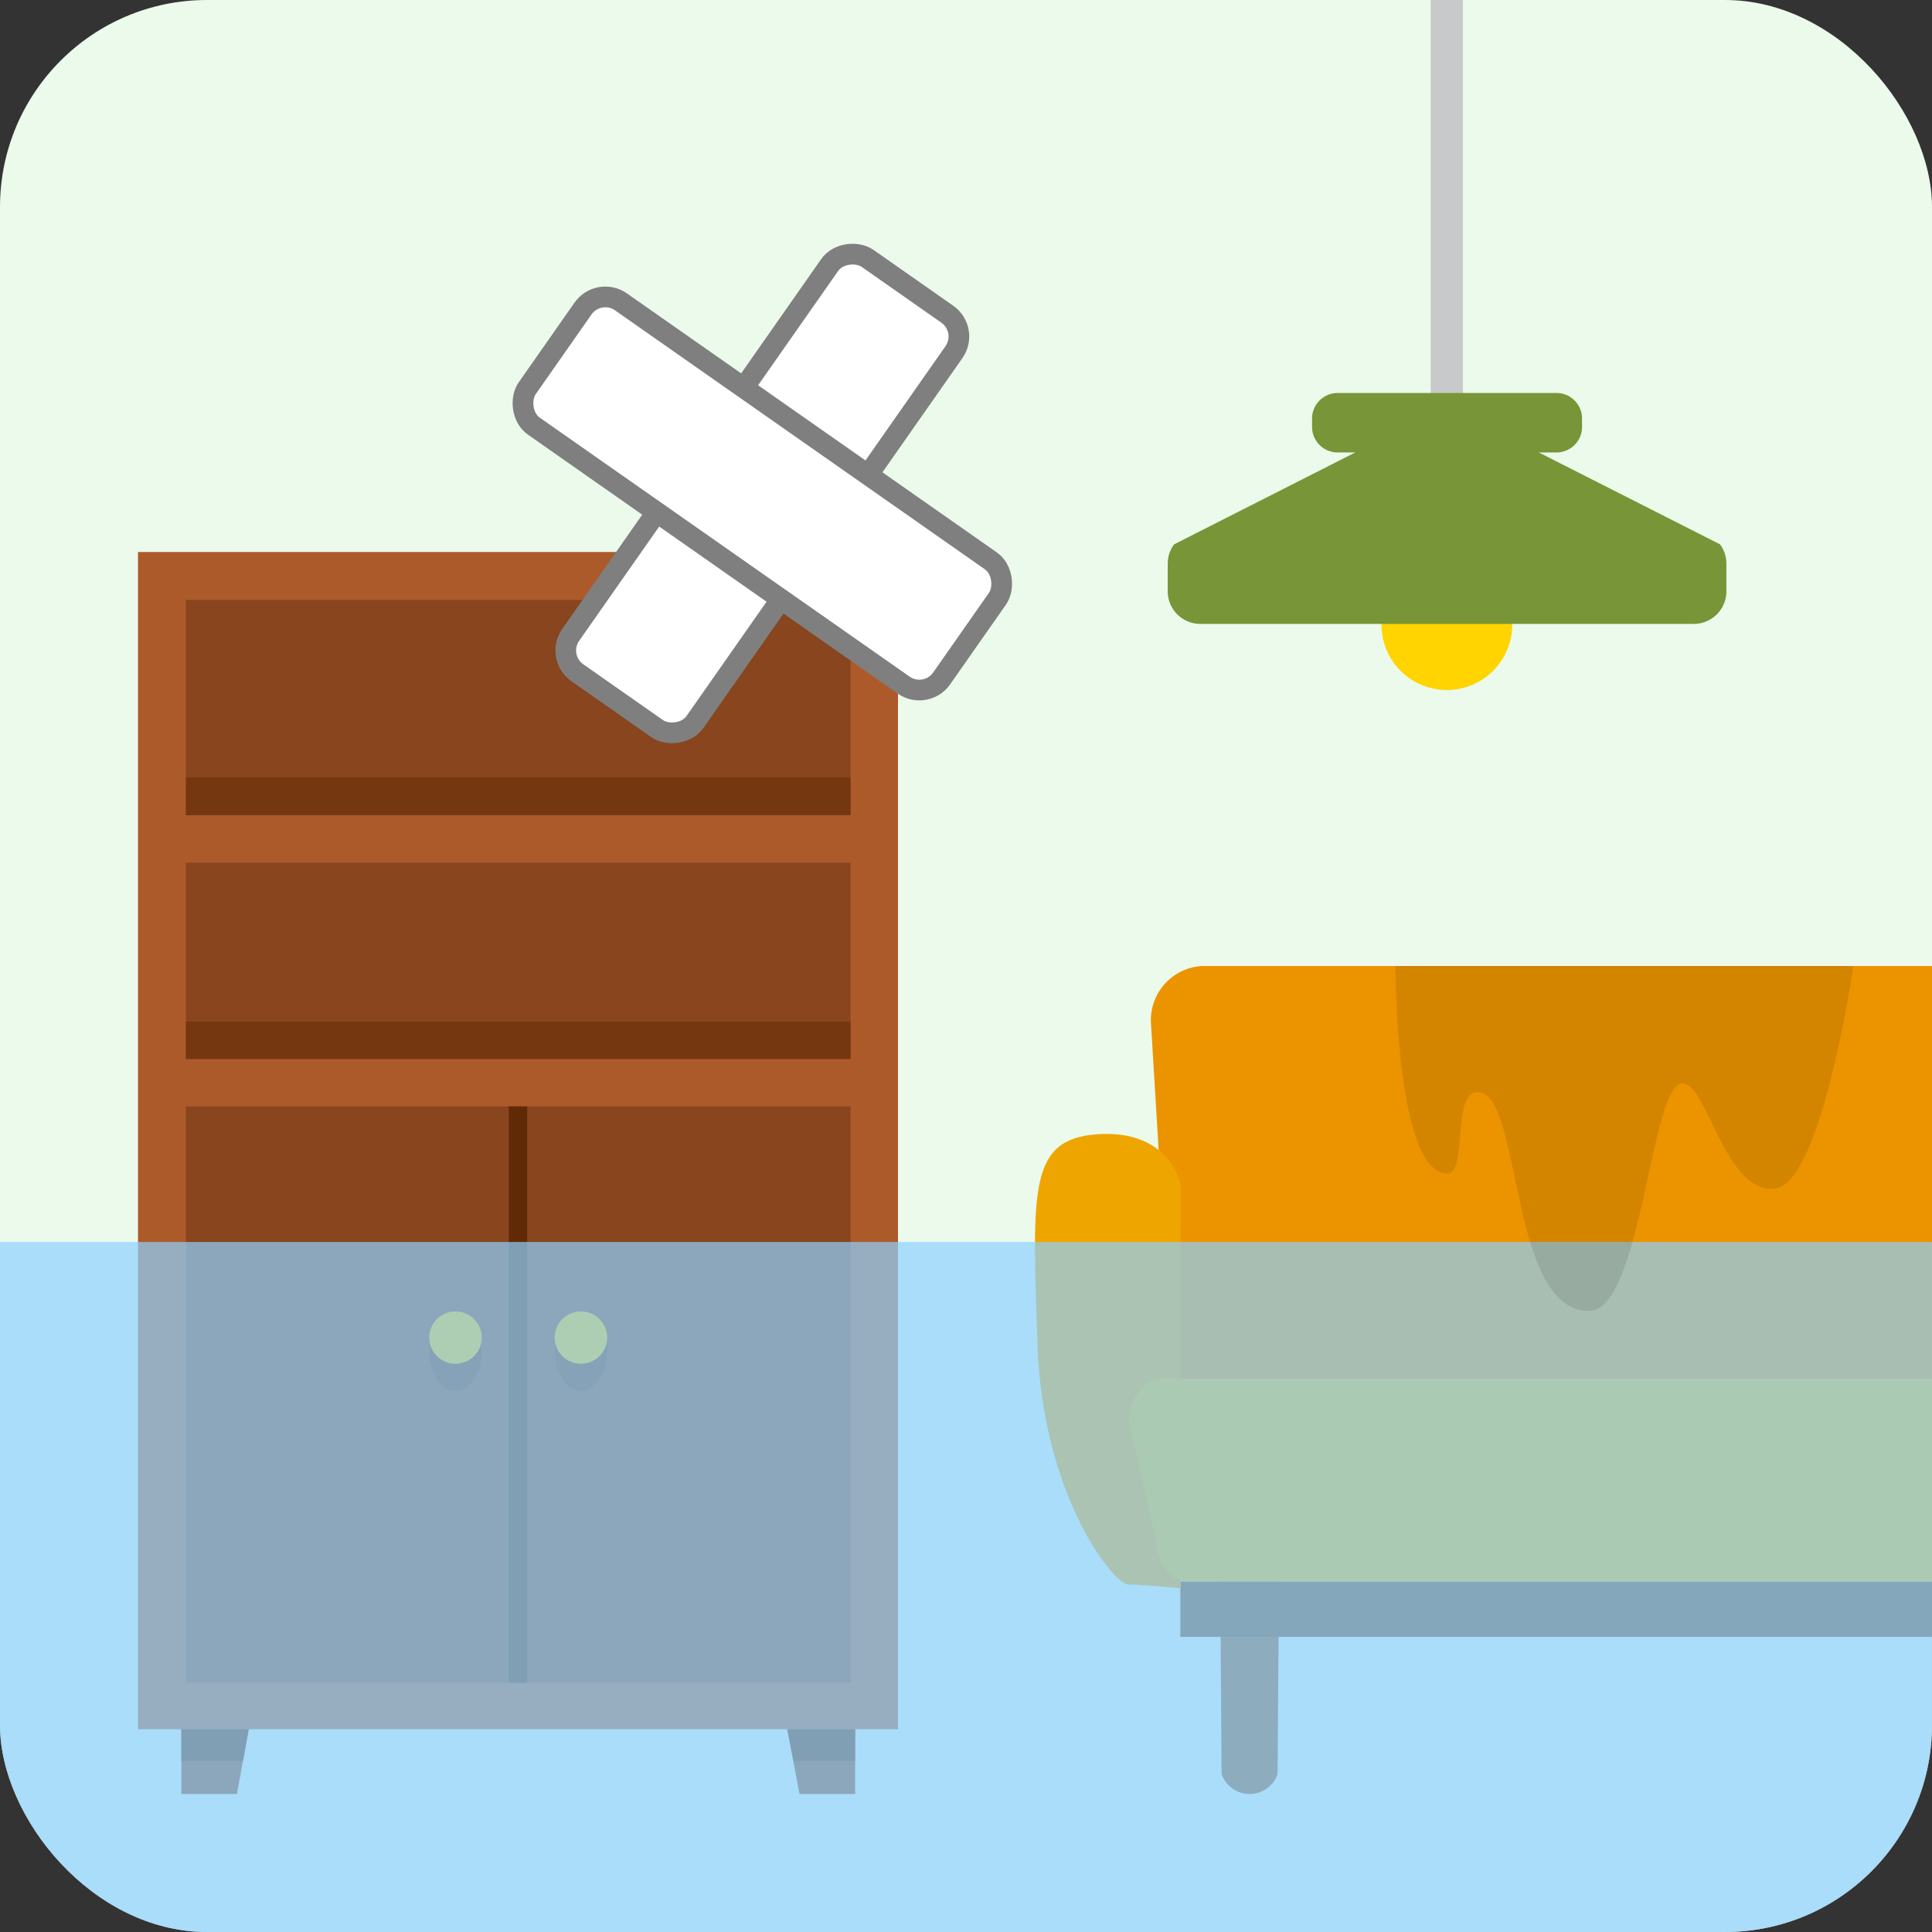 <svg xmlns="http://www.w3.org/2000/svg" xmlns:xlink="http://www.w3.org/1999/xlink" width="140" height="140" viewBox="0 0 140 140"><rect x="0" y="0" width="140" height="140" fill="#333333" stroke="none"/><defs><style>.a{fill:none;}.b{isolation:isolate;}.c{fill:#ebfaeb;}.d{clip-path:url(#a);}.e{fill:#99714d;}.f{fill:#4c433d;opacity:0.5;}.g{fill:#79d0f2;}.h{fill:#99d8ff;}.ac,.i{fill:#fff;}.i{opacity:0.3;}.j{clip-path:url(#b);}.k{fill:#ad5a2b;}.l,.q{fill:#88451e;}.m,.o{fill:#743710;}.n,.r{fill:#602a06;}.o,.p,.q,.r{fill-rule:evenodd;}.p{fill:#fbc800;}.s{fill:#8c5726;}.t{fill:#eb9400;}.u{fill:#71481f;}.v{fill:#efa500;}.w{fill:#f1bb00;}.x{fill:#8ed0ff;opacity:0.7;mix-blend-mode:multiply;}.y{fill:#ffd400;}.z{fill:#c8c9ca;}.aa{fill:#789537;}.ab{opacity:0.1;}.ac{stroke:#7f7f7f;stroke-miterlimit:10;stroke-width:1.5px;}</style><clipPath id="a"><rect class="a" x="-170" width="140" height="140" rx="15" ry="15"/></clipPath><clipPath id="b"><rect class="a" width="140" height="140" rx="15" ry="15"/></clipPath></defs><title>img_w02_07</title><g class="b"><rect class="c" width="140" height="140" rx="15" ry="15"/><g class="d"><rect class="e" x="-70.456" y="-15.612" width="86.236" height="120.863"/><rect class="f" x="-63.675" y="-8.83" width="72.719" height="107.301"/><rect class="g" x="-60.754" y="-5.91" width="66.878" height="102.369"/><rect class="h" x="-58.424" y="-2.429" width="61.67" height="96.01"/><polygon class="i" points="-59.603 44.929 4.972 11.356 4.972 -3.685 -59.603 29.888 -59.603 44.929"/><polygon class="i" points="-59.603 58.359 4.972 24.785 4.972 20.488 -59.603 54.061 -59.603 58.359"/></g><g class="j"><rect class="k" x="10" y="40" width="55.072" height="85.306"/><rect class="l" x="13.474" y="43.474" width="48.16" height="36.702"/><rect class="k" x="10.961" y="59.072" width="53.15" height="3.437"/><rect class="k" x="10.961" y="76.739" width="53.15" height="3.437"/><rect class="m" x="13.474" y="56.337" width="48.16" height="2.735"/><rect class="m" x="13.474" y="74.041" width="48.16" height="2.698"/><rect class="l" x="13.474" y="80.177" width="48.16" height="41.766"/><rect class="n" x="36.871" y="80.177" width="1.331" height="41.766"/><path class="o" d="M32.99,95.035c1.072,0,1.922,1.294,1.922,2.883s-.85,2.883-1.922,2.883c-1.035,0-1.885-1.294-1.885-2.883s.85-2.883,1.885-2.883Z"/><path class="p" d="M32.99,95.035a1.9,1.9,0,0,1,1.922,1.885,1.9,1.9,0,1,1-3.807,0,1.893,1.893,0,0,1,1.885-1.885Z"/><path class="o" d="M42.082,95.035c1.072,0,1.922,1.294,1.922,2.883s-.85,2.883-1.922,2.883c-1.035,0-1.885-1.294-1.885-2.883s.85-2.883,1.885-2.883Z"/><path class="p" d="M42.082,95.035A1.9,1.9,0,0,1,44,96.92a1.9,1.9,0,1,1-3.807,0,1.893,1.893,0,0,1,1.885-1.885Z"/><polygon class="q" points="13.142 125.306 18.021 125.306 17.171 130 13.142 130 13.142 125.306"/><polygon class="r" points="13.142 125.306 18.021 125.306 17.614 127.598 13.142 127.598 13.142 125.306"/><polygon class="q" points="61.967 125.306 57.051 125.306 57.938 130 61.967 130 61.967 125.306"/><polygon class="r" points="61.967 125.306 57.051 125.306 57.495 127.597 61.967 127.597 61.967 125.306"/><path class="s" d="M92.691,112.7H88.41l.113,15.861a2.149,2.149,0,0,0,4.055,0Z"/><path class="t" d="M161.2,70H87.122A3.928,3.928,0,0,0,83.4,74.1l1.838,30.3a3.928,3.928,0,0,0,3.728,4.1h70.4a3.928,3.928,0,0,0,3.728-4.1l1.838-30.3A3.928,3.928,0,0,0,161.2,70Z"/><rect class="u" x="85.531" y="114.601" width="75.586" height="4.013"/><path class="v" d="M85.564,85.883V115.1s-2.771-.284-3.81-.284-6.235-6.43-6.581-17.538-.693-14.81,4.5-15.095S85.564,85.883,85.564,85.883Z"/><path class="w" d="M165.2,99.9H84.216c-1.324,0-2.4,1.44-2.4,3.216l1.914,8.278c0,1.776,1.073,3.216,2.4,3.216h77.156c1.324,0,2.4-1.44,2.4-3.216l1.913-8.278C167.6,101.343,166.522,99.9,165.2,99.9Z"/><rect class="x" y="90" width="175" height="50"/><path class="y" d="M109.581,45.263a4.737,4.737,0,1,1-4.737-4.736A4.737,4.737,0,0,1,109.581,45.263Z"/><rect class="z" x="103.673" y="-40" width="2.334" height="69.49"/><path class="aa" d="M124.641,39.447,104.859,29.414,85.078,39.447a2.345,2.345,0,0,0-.46,1.395v2.009a2.359,2.359,0,0,0,2.359,2.358h35.765a2.358,2.358,0,0,0,2.358-2.358V40.842A2.351,2.351,0,0,0,124.641,39.447Z"/><path class="aa" d="M96.931,28.477h15.856a1.855,1.855,0,0,1,1.855,1.855v.6a1.855,1.855,0,0,1-1.855,1.855H96.931a1.855,1.855,0,0,1-1.855-1.855v-.6a1.854,1.854,0,0,1,1.854-1.854Z"/><path class="ab" d="M101.116,70h33.193s-2.317,15.936-5.749,16.147c-3.608.222-4.8-7.483-6.6-7.644C119.612,78.292,119,95,115.135,95c-5.84,0-4.806-15.863-8.058-15.863-1.9,0-.723,5.86-2.167,5.9C101.116,85.141,101.116,70,101.116,70Z"/><rect class="ac" x="36.911" y="30.261" width="36.66" height="10.998" rx="1.972" ry="1.972" transform="translate(-5.737 60.499) rotate(-54.999)"/><rect class="ac" x="36.91" y="30.261" width="36.661" height="10.998" rx="1.972" ry="1.972" transform="translate(30.501 -25.217) rotate(34.999)"/></g></g></svg>